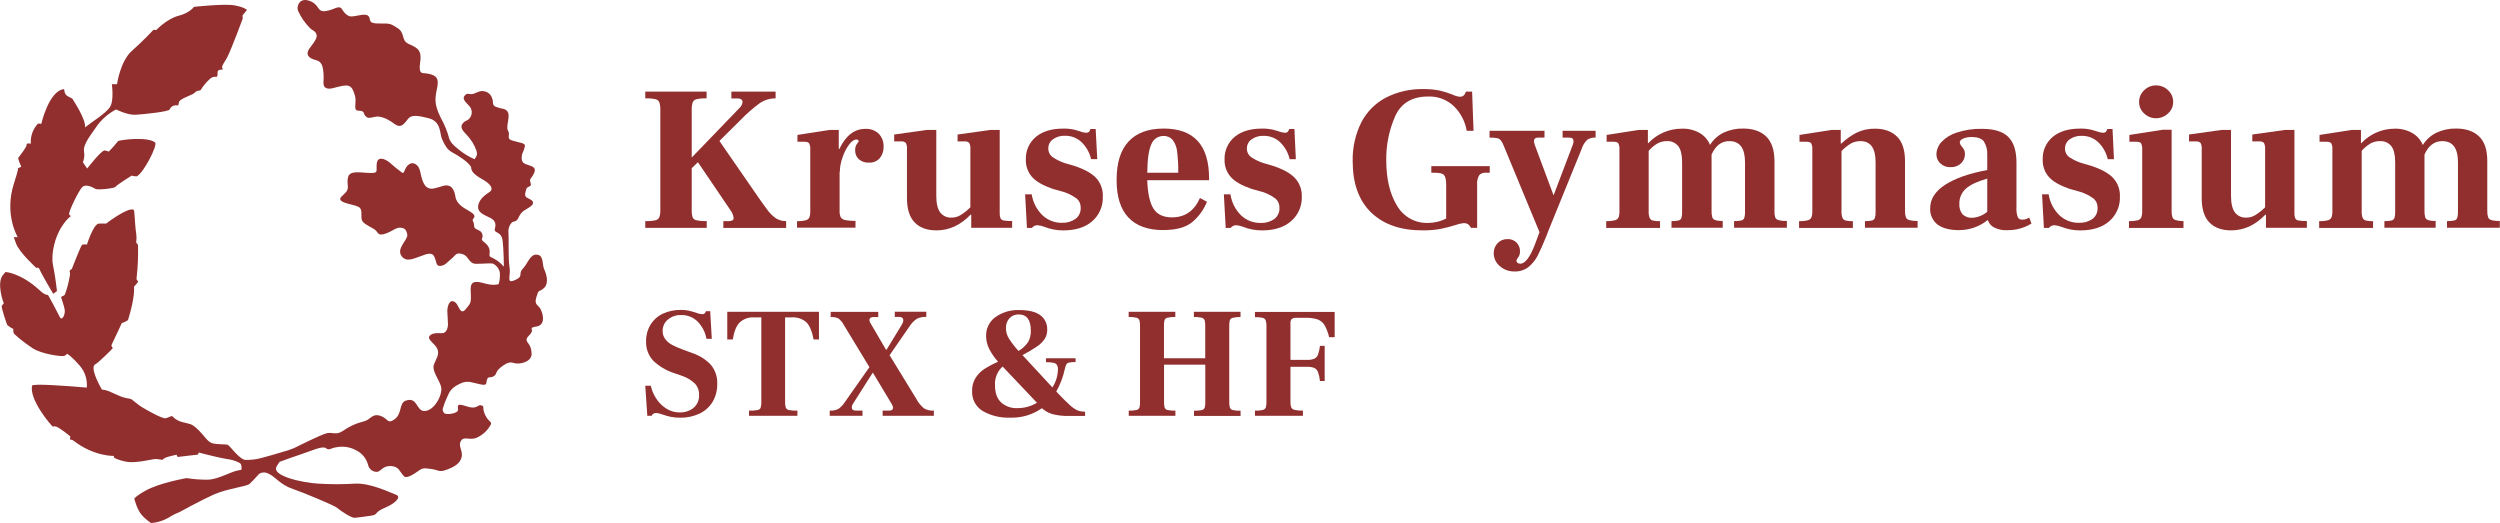 <svg width="478" height="100" viewBox="0 0 478 100" fill="none" xmlns="http://www.w3.org/2000/svg">
<g clip-path="url(#clip0_1400_4397)">
<path d="M103.99 55.092C105.047 54.141 104.429 52.28 104.059 51.519C103.689 50.758 103.932 49.088 103.002 48.766C101.416 48.238 100.973 50.351 100 51.324C99.028 52.296 100.095 52.798 98.7 53.438C97.643 53.966 97.374 53.813 97.39 53.29C97.316 52.856 97.606 52.19 97.416 51.044C97.141 49.384 97.316 45.431 97.215 44.449C97.115 43.466 97.712 42.446 98.188 42.382C99.445 42.166 98.869 41.04 100.391 40.147C101.913 39.254 101.855 39.127 101.903 38.778C101.971 38.313 101.279 38.096 100.782 37.811C100.286 37.526 100.349 37.114 100.608 36.226C100.761 35.697 100.962 35.893 101.438 35.491C101.712 35.259 101.126 34.572 101.438 34.191C101.586 34.012 101.72 33.821 101.839 33.62C102.827 32.077 101.913 31.834 100.867 31.507C99.82 31.179 99.694 30.783 99.768 29.789C99.805 29.261 100.132 29.018 100.36 27.987C100.513 27.284 99.303 27.321 97.892 26.856C96.713 26.46 97.67 25.873 97.131 24.975C96.592 24.076 97.934 21.741 96.708 21.012C96.127 20.663 96.306 20.938 94.964 20.483C93.907 20.124 94.462 19.59 94.087 18.781C93.995 18.469 93.823 18.186 93.588 17.96C93.354 17.734 93.065 17.573 92.75 17.492C91.82 17.175 91.164 17.777 90.393 17.962C89.621 18.147 89.394 17.592 88.807 18.337C88.221 19.083 89.542 19.923 89.938 20.546C90.135 20.874 90.223 21.255 90.187 21.635C90.152 22.016 89.996 22.375 89.743 22.66C89.214 23.247 88.94 22.94 88.395 23.717C87.851 24.494 88.792 25.302 89.325 25.889C90.106 26.724 90.706 27.712 91.085 28.79C91.318 29.594 91.228 29.668 90.747 30.444C89.658 29.977 88.64 29.358 87.724 28.605C86.403 27.58 86.139 27.089 85.912 26.555C85.541 25.155 84.996 23.808 84.289 22.544C82.836 19.653 83.232 18.628 83.634 16.488C83.977 14.617 83.005 14.252 81.398 14.02C80.775 13.93 79.972 14.316 80.342 11.848C80.743 9.206 79.364 9.042 78.016 8.339C76.669 7.636 77.488 6.31 76.013 5.369C74.539 4.428 74.587 4.492 72.346 4.492C70.105 4.492 71.067 3.604 70.396 3.028C69.725 2.452 68.145 3.192 67.046 3.139C67.046 3.139 66.2 3.113 65.46 1.86C64.842 0.803 64.002 1.86 62.326 2.109C60.651 2.357 61.122 1.099 59.589 0.338C57.311 -0.787 56.598 1.178 57.021 2.14C57.559 3.304 58.292 4.367 59.187 5.285C59.774 5.919 60.075 5.75 60.445 6.415C60.815 7.081 60.244 7.837 59.24 9.174C58.236 10.511 59.161 11.177 60.339 11.473C61.518 11.769 61.724 12.53 61.851 14.02C61.978 15.51 61.555 16.477 62.337 16.826C63.119 17.175 63.753 16.752 65.434 16.424C67.114 16.097 67.384 16.805 67.838 18.184C68.293 19.564 67.437 21.107 68.446 21.149C70.031 21.223 69.196 21.677 70.09 22.386C70.576 22.761 71.405 22.29 72.288 22.28C73.021 22.358 73.727 22.6 74.354 22.988C75.475 23.564 76.13 24.689 77.245 23.654C78.36 22.618 77.9 21.54 81.932 22.597C84.416 23.226 84.046 25.556 84.501 26.555C85.557 28.933 86.044 28.843 87.185 29.541C89.193 30.746 89.854 31.528 90.076 31.945C90.044 33.002 91.191 33.689 92.486 34.434C94.071 35.37 94.266 36.226 93.685 36.648C93.104 37.071 91.682 37.853 91.434 39.291C91.186 40.728 92.797 41.151 93.807 41.695C94.816 42.24 94.832 42.953 94.61 43.746C94.388 44.538 95.44 44.232 95.936 45.331C96.216 45.944 96.311 48.708 96.338 50.98C95.959 50.553 95.535 50.167 95.075 49.828C94.641 49.548 94.187 49.299 93.717 49.083C93.442 48.888 93.717 48.386 93.601 47.757C93.294 46.372 91.962 46.219 92.153 45.643C92.222 45.502 92.262 45.349 92.271 45.192C92.28 45.035 92.258 44.879 92.205 44.731C92.152 44.583 92.07 44.447 91.964 44.331C91.858 44.216 91.73 44.123 91.587 44.057C90.874 43.693 90.673 43.751 90.636 43.001C90.599 42.25 90.15 42.203 90.509 41.801C90.969 41.273 90.625 40.892 89.748 40.374C88.871 39.856 87.307 39.095 87.079 37.621C86.852 36.147 86.234 35.116 84.701 35.549C83.169 35.983 82.672 36.252 81.895 35.951C81.034 35.613 80.648 34.307 80.352 32.838C80.056 31.369 78.957 30.915 78.27 31.375C77.213 32.077 77.424 33.309 76.87 33.007C76.044 32.402 75.251 31.755 74.492 31.068C73.482 30.265 72.182 29.868 72.034 31.285C71.886 32.701 72.436 33.092 70.829 33.076C69.223 33.06 67.035 32.516 66.602 33.721C66.168 34.926 66.855 35.866 66.237 36.633C65.619 37.399 64.689 37.837 65.18 38.34C65.872 39.027 68.187 39.143 68.79 39.724C69.392 40.305 68.853 41.526 69.276 42.261C69.698 42.995 71.49 43.598 71.918 44.132C72.346 44.665 72.446 45.104 73.736 44.66C75.025 44.216 75.707 43.487 76.5 43.529C77.292 43.571 77.699 43.851 77.874 44.855C78.048 45.859 75.654 47.498 76.817 49.02C77.789 50.256 79.295 49.326 80.653 48.903C81.557 48.549 82.598 48.179 83.021 49.041C83.512 50.024 83.29 50.943 84.226 50.843C85.161 50.742 85.457 50.156 86.303 49.485C87.148 48.814 87.153 48.127 88.559 48.629C89.648 49.03 89.616 50.452 91.069 50.441C92.956 50.441 94.087 50.209 94.451 50.51C94.725 50.675 94.964 50.893 95.153 51.15C95.343 51.408 95.48 51.7 95.556 52.011C95.643 52.789 95.569 53.577 95.339 54.325C95.229 54.362 95.116 54.389 95.001 54.405C93.336 54.69 91.83 53.697 90.773 53.934C89.716 54.172 90.034 55.451 90.034 56.64C90.034 57.829 90.034 57.967 89.013 59.15C87.994 60.334 87.772 58.437 87.116 57.871C86.028 56.941 85.489 58.479 85.531 59.584C85.531 59.584 85.631 61.169 85.647 61.914C85.663 62.659 85.399 63.727 84.485 63.706C83.956 63.706 82.672 63.542 82.133 64.234C81.594 64.926 83.227 65.724 83.629 66.739C84.03 67.754 83.496 68.393 82.989 69.629C82.482 70.866 83.956 72.547 84.326 73.9C84.728 75.337 83.121 78.508 81.192 78.587C79.559 78.661 79.882 75.781 77.583 76.605C76.204 77.102 77.002 79.115 75.332 80.241C74.079 81.076 74.243 80.125 72.927 79.58C71.611 79.036 71.115 79.697 70.322 80.241C69.529 80.785 68.166 80.59 65.508 82.418C64.303 83.243 63.574 82.598 62.517 82.82C61.46 83.042 56.223 85.674 56.223 85.674L55.166 86.075L52.037 87C52.037 87 50.669 87.359 49.754 87.624C48.813 87.856 47.844 87.961 46.874 87.935C45.733 87.798 43.894 85.129 43.513 85.029C43.133 84.928 41.511 84.997 40.596 84.754C39.682 84.511 39.053 83.258 37.785 82.069C36.517 80.88 36.347 81.118 34.857 80.706C33.367 80.294 33.066 79.554 32.849 79.554C32.632 79.554 32.236 79.845 31.649 79.977C31.063 80.109 27.823 78.28 27.062 77.799C26.302 77.319 25.319 76.425 25.054 76.304C24.758 76.213 24.454 76.151 24.145 76.119C22.507 75.765 21.149 74.74 19.886 74.534L19.484 74.486C19.019 73.683 17.08 70.163 18.253 69.635C18.782 69.397 21.561 66.644 21.567 66.559C21.572 66.475 21.197 66.189 21.345 65.915C21.873 64.858 23.273 61.792 23.273 61.792C23.697 61.651 24.1 61.456 24.473 61.211C25.926 56.513 25.614 54.828 25.614 54.828C25.614 54.828 26.46 53.924 26.418 53.77C26.375 53.617 26.016 53.733 26.132 52.994C26.359 50.95 26.444 48.893 26.386 46.837C26.282 46.666 26.166 46.504 26.037 46.351C26.111 45.868 26.122 45.378 26.069 44.892C25.667 42.171 25.821 40.179 25.503 40.078C24.299 39.655 20.288 42.752 20.288 42.752C20.288 42.752 19.083 42.715 18.866 42.752C17.809 42.916 16.625 46.758 16.625 46.758C16.625 46.758 15.902 46.657 15.68 46.821C15.458 46.985 13.74 51.408 13.74 51.408C13.74 51.408 13.307 51.699 13.296 51.831C13.41 52.154 13.421 52.505 13.328 52.835C13.129 54.042 12.812 55.226 12.382 56.37C12.192 56.598 11.695 56.656 11.69 56.82C11.684 56.984 12.128 58.025 12.35 59.092C12.572 60.16 11.822 61.391 11.468 60.678C11.114 59.964 9.28 56.45 9.158 56.402C9.037 56.355 8.63 56.471 7.642 55.557C3.995 52.164 1.057 52.005 1.057 52.005L0.529 52.624C-0.671 54.109 0.624 57.908 0.719 57.908C0.814 57.908 0.629 58.072 0.338 58.49C0.18 58.722 1.29 61.946 1.395 62.157C1.745 62.449 2.128 62.697 2.537 62.897C2.531 63.157 2.552 63.418 2.6 63.674C2.658 63.875 4.429 65.397 6.21 66.564C7.99 67.732 11.7 68.171 12.155 68.076C12.288 68.052 12.415 68.001 12.529 67.926C12.642 67.852 12.74 67.755 12.815 67.642C12.815 67.642 13.286 67.711 15.22 69.883C15.724 70.458 16.105 71.129 16.341 71.856C16.578 72.583 16.663 73.35 16.594 74.111C12.519 73.751 6.231 73.308 6.136 73.736C5.533 76.447 9.877 81.488 10.11 81.573C10.342 81.657 10.11 81.367 10.76 81.573C11.41 81.779 13.444 83.428 13.444 83.428C13.405 83.617 13.388 83.81 13.391 84.004C13.391 84.125 13.682 83.967 14.036 84.241C17.989 87.317 21.762 87.169 21.762 87.169L21.794 87.486C21.794 87.486 22.407 87.951 24.198 88.289C25.99 88.628 29.182 87.761 29.7 87.761C30.217 87.761 31.121 87.978 31.137 87.882C31.237 87.412 33.779 86.947 33.779 86.947C33.779 86.947 33.911 87.396 34.012 87.37C34.271 87.306 37.822 86.931 37.822 86.931L38.017 86.53C38.017 86.53 41.627 87.481 43.371 87.766C44.202 87.856 45.01 88.097 45.754 88.48C46.282 88.696 46.198 89.563 46.156 89.822C46.013 89.854 45.823 89.891 45.564 89.933C44.095 90.186 41.754 91.661 39.751 91.714C38.386 91.73 37.023 91.629 35.676 91.413C35.676 91.413 30.519 92.306 27.86 93.796C25.932 94.853 25.683 95.344 25.683 95.344C25.683 95.344 26.212 97.654 27.321 98.705C27.796 99.202 28.328 99.64 28.907 100.011C30.095 99.914 31.247 99.553 32.278 98.954C32.892 98.55 33.547 98.215 34.234 97.955C34.234 97.955 38.625 95.55 40.903 94.541C43.545 93.389 47.08 93.04 47.694 92.538C48.042 92.242 48.846 91.376 49.459 90.699H49.485V90.641L49.522 90.604C49.78 90.444 50.075 90.352 50.378 90.338C50.682 90.324 50.984 90.389 51.255 90.525C52.745 91.175 53.507 92.665 56.069 93.516C57.803 94.102 63.938 96.628 64.451 97.099C64.963 97.569 67.194 99.07 67.828 99.007C68.462 98.943 69.371 98.837 70.914 98.605C72.457 98.372 71.368 98.024 73.598 97.083C75.829 96.142 76.685 94.969 75.77 94.615C74.27 94.039 70.819 92.353 67.96 92.469C65.581 92.617 63.194 92.617 60.815 92.469C57.84 92.295 51.831 91.006 52.888 89.183C53.064 88.877 53.258 88.582 53.469 88.3C54.711 87.846 56.524 87.19 57.65 86.826C59.499 86.228 61.661 85.177 62.316 85.689C62.971 86.202 63.119 85.689 64.372 85.504C65.673 85.26 67.019 85.485 68.171 86.139C68.716 86.418 69.195 86.811 69.577 87.29C69.959 87.77 70.234 88.325 70.385 88.918C70.477 89.305 70.702 89.648 71.021 89.886C71.34 90.124 71.732 90.241 72.129 90.218C72.869 90.107 73.186 89.019 74.772 89.109C76.357 89.198 76.404 90.245 77.25 91.058C77.726 91.587 79.142 90.657 80.051 90.002C80.96 89.346 81.34 89.542 82.455 89.674C84.147 89.87 83.814 90.572 86.324 89.426C87.772 88.765 88.411 87.777 88.305 86.699C88.221 85.822 87.592 85.018 88.2 84.194C88.807 83.369 89.933 84.321 91.312 83.612C92.292 83.141 93.113 82.393 93.674 81.462C94.309 80.595 93.484 80.817 92.797 79.406C92.11 77.995 92.697 77.752 92.147 77.535C91.27 77.192 91.371 78.407 89.236 77.699C87.233 77.028 87.56 77.504 87.566 78.407C87.566 79.041 85.409 79.374 84.966 79.015C84.806 78.878 84.697 78.692 84.656 78.486C84.615 78.28 84.644 78.066 84.738 77.879C84.923 77.261 85.155 76.659 85.431 76.077C85.896 75.02 86.128 74.269 87.745 73.461C89.362 72.652 89.822 73.059 91.725 73.461C93.225 73.788 92.882 73.371 93.109 72.605C93.336 71.838 93.759 72.372 94.457 71.897C95.154 71.421 94.504 71.04 96.259 69.852C98.013 68.662 97.955 69.82 99.731 69.429C100.936 69.165 101.844 68.499 101.612 67.283C101.586 66.671 101.364 66.084 100.978 65.608C100.111 64.551 101.379 64.282 101.686 63.389C101.871 62.86 101.099 62.675 102.537 62.437C103.974 62.199 104.09 60.852 103.483 59.367C102.991 58.141 102.051 58.453 102.558 56.793C103.065 55.134 102.923 56.017 103.99 55.092Z" fill="#912F2F"/>
<path d="M2.643 45.336C2.643 45.336 2.754 45.717 3.081 46.594C3.715 48.296 6.944 51.229 6.944 51.229C6.944 51.229 7.341 50.949 7.615 51.604C7.959 52.46 10.178 56.18 10.178 56.18L10.892 55.652C10.892 55.652 10.612 53.01 10.136 50.684C9.703 48.602 10.495 45.194 11.922 43.164C12.363 42.446 12.924 41.81 13.582 41.283C13.582 41.283 13.212 41.22 13.212 40.876C13.212 40.242 15.109 36.353 15.727 35.766C16.345 35.179 17.439 35.718 17.439 35.718C17.721 35.823 17.99 35.958 18.243 36.12C18.618 36.363 21.942 36.025 22.084 35.718C22.227 35.412 25.165 33.578 25.165 33.578C25.488 33.673 25.823 33.721 26.159 33.721C27.575 32.918 30.17 27.707 29.668 27.258C28.278 26.032 22.655 26.761 22.555 27.004C22.006 27.694 21.422 28.355 20.806 28.986C20.541 28.873 20.261 28.797 19.976 28.759C19.273 28.849 16.673 32.215 16.673 32.215C16.376 31.83 16.103 31.427 15.854 31.01C16.112 30.376 16.187 29.682 16.071 29.007C15.785 27.591 17.535 25.599 18.713 23.839C19.65 22.627 20.838 21.632 22.195 20.922C22.195 20.922 24.373 22.042 25.942 21.942C27.512 21.841 32.284 21.36 32.442 20.922C32.552 20.657 32.748 20.436 32.998 20.295C33.248 20.155 33.538 20.102 33.822 20.145C34.35 20.277 33.938 19.616 34.487 19.167C35.217 18.586 36.871 18.11 37.193 17.756C37.758 17.122 38.25 17.465 38.393 17.17C38.89 16.374 39.499 15.653 40.2 15.029C40.355 14.895 40.536 14.796 40.732 14.738C40.928 14.679 41.134 14.664 41.336 14.691C41.764 14.691 41.479 13.861 41.669 13.566C41.859 13.27 42.615 13.275 42.615 13.275L42.478 12.931C42.33 12.593 43.006 11.806 43.429 10.987C44.227 9.475 46.415 3.541 46.415 3.541L46.367 2.954L47.218 1.897C47.218 1.897 46.748 1.369 44.813 1.02C42.879 0.671 37.077 1.311 37.077 1.311C37.077 1.311 36.363 2.436 34.133 3.018C31.903 3.599 29.874 5.739 29.874 5.739L29.346 5.691C29.346 5.691 27.48 7.721 25.224 9.718C22.967 11.716 22.38 16.097 22.38 16.097H21.382C21.382 16.097 21.852 19.268 21.001 20.509C20.15 21.751 17.392 23.427 16.446 24.209C16.383 24.261 16.318 24.311 16.25 24.357C16.509 22.903 13.951 19.072 13.951 19.072C13.951 19.072 14.121 18.935 13.122 18.491C12.123 18.047 12.366 17.027 12.218 17.043C9.333 17.365 7.895 23.68 7.895 23.68C7.687 23.638 7.474 23.622 7.261 23.633C6.781 24.146 6.412 24.752 6.177 25.414C5.941 26.076 5.845 26.779 5.893 27.48C5.893 27.48 5.01 27.268 5.095 27.66C5.179 28.05 3.668 29.948 3.509 30.143C3.351 30.339 4.075 31.892 4.075 31.892L3.462 32.141C3.462 32.141 3.594 32.215 2.658 35.105C0.756 41.019 3.388 45.336 3.388 45.336H2.643Z" fill="#912F2F"/>
<path d="M262.168 40.633C259.811 38.354 258.633 35.095 258.633 30.857C258.569 28.296 259.124 25.759 260.25 23.458C261.28 21.433 262.907 19.773 264.911 18.702C267.149 17.55 269.639 16.976 272.156 17.032C273.22 17.012 274.284 17.111 275.326 17.328C276.153 17.524 276.964 17.782 277.752 18.1C278.185 18.317 278.654 18.452 279.137 18.496C279.343 18.511 279.549 18.462 279.726 18.355C279.903 18.248 280.042 18.088 280.125 17.899L280.283 17.508H281.467L281.742 25.012H280.442C280.135 23.218 279.269 21.566 277.969 20.293C277.316 19.675 276.546 19.194 275.705 18.878C274.864 18.562 273.968 18.418 273.07 18.454C269.987 18.454 267.882 19.712 266.755 22.227C265.593 24.87 265.013 27.732 265.053 30.619C265.053 34.174 265.731 37.062 267.088 39.285C267.682 40.338 268.554 41.207 269.609 41.796C270.665 42.386 271.862 42.672 273.07 42.625C274.265 42.612 275.441 42.328 276.51 41.796V35.317C276.51 34.344 276.362 33.731 276.072 33.441C275.781 33.15 275.189 33.029 274.296 33.029H273.667V31.766H284.839V33.029H284.088C283.851 33.003 283.61 33.034 283.387 33.12C283.164 33.205 282.964 33.342 282.804 33.52C282.503 34.068 282.372 34.694 282.429 35.317V43.571H281.245C281.128 43.302 280.947 43.066 280.717 42.884C280.443 42.721 280.126 42.643 279.808 42.662C279.296 42.725 278.792 42.846 278.307 43.022C277.355 43.326 276.386 43.576 275.406 43.772C274.265 43.973 273.108 44.065 271.95 44.047C267.785 44.047 264.525 42.909 262.168 40.633Z" fill="#912F2F"/>
<path d="M305.079 25.012V26.312C304.521 26.271 303.966 26.41 303.493 26.708C302.99 27.201 302.618 27.811 302.41 28.484L296.465 43.101C296.095 43.994 295.836 44.686 295.677 45.114C295.019 46.746 294.458 48.003 293.997 48.888C293.567 49.726 292.968 50.465 292.237 51.06C291.465 51.644 290.515 51.943 289.547 51.905C288.523 51.925 287.529 51.559 286.762 50.88C286.396 50.577 286.102 50.197 285.901 49.766C285.699 49.336 285.597 48.866 285.6 48.391C285.591 47.691 285.855 47.014 286.334 46.504C286.572 46.246 286.863 46.043 287.187 45.907C287.51 45.771 287.859 45.706 288.21 45.717C288.529 45.696 288.848 45.743 289.147 45.855C289.447 45.966 289.719 46.14 289.946 46.364C290.174 46.588 290.351 46.857 290.468 47.155C290.584 47.452 290.636 47.771 290.62 48.09C290.636 48.486 290.519 48.877 290.287 49.199C290.117 49.373 289.999 49.591 289.949 49.828C289.945 49.911 289.961 49.993 289.995 50.068C290.029 50.143 290.08 50.21 290.144 50.262C290.297 50.375 290.484 50.431 290.673 50.42C291.617 50.42 292.565 49.157 293.516 46.631L294.351 44.39L287.539 27.934C287.396 27.541 287.198 27.169 286.953 26.83C286.771 26.611 286.519 26.463 286.239 26.412C285.764 26.334 285.283 26.3 284.802 26.312V25.012H295.307V26.312H294.081C293.553 26.312 293.289 26.55 293.289 27.025C293.322 27.253 293.375 27.478 293.447 27.697L297.004 37.256H297.083L300.782 27.501C300.826 27.346 300.853 27.186 300.862 27.025C300.862 26.55 300.597 26.312 300.074 26.312H298.769V25.012H305.079Z" fill="#912F2F"/>
<path d="M339.413 41.558C339.475 41.69 339.566 41.806 339.68 41.897C339.793 41.989 339.926 42.053 340.068 42.086C340.586 42.216 341.12 42.269 341.653 42.245V43.545H331.554V42.277C332.019 42.292 332.484 42.252 332.939 42.155C333.068 42.128 333.188 42.069 333.288 41.983C333.388 41.897 333.464 41.787 333.51 41.664C333.62 41.285 333.667 40.89 333.647 40.496V31.015C333.647 28.327 332.646 26.983 330.645 26.983C329.145 26.983 328.014 27.839 327.253 29.551V40.295C327.232 40.721 327.278 41.147 327.39 41.558C327.438 41.684 327.515 41.797 327.614 41.889C327.713 41.98 327.831 42.048 327.961 42.086C328.423 42.214 328.903 42.267 329.382 42.245V43.545H319.59V42.277C320.048 42.293 320.506 42.252 320.954 42.155C321.072 42.124 321.182 42.065 321.274 41.983C321.366 41.901 321.437 41.799 321.482 41.685C321.595 41.299 321.641 40.897 321.619 40.496V31.015C321.619 29.606 321.376 28.584 320.89 27.95C320.63 27.624 320.294 27.365 319.912 27.197C319.53 27.029 319.113 26.955 318.697 26.983C318.077 26.975 317.466 27.126 316.921 27.422C316.282 27.799 315.709 28.28 315.225 28.843V40.374C315.202 40.802 315.261 41.231 315.399 41.637C315.453 41.767 315.537 41.883 315.643 41.974C315.749 42.066 315.876 42.132 316.012 42.166C316.467 42.262 316.932 42.303 317.397 42.287V43.587H307.108V42.277C307.666 42.299 308.224 42.245 308.767 42.118C308.914 42.084 309.051 42.02 309.17 41.928C309.29 41.837 309.388 41.722 309.46 41.59C309.598 41.184 309.657 40.755 309.634 40.327V28.605C309.677 28.191 309.602 27.774 309.417 27.401C309.275 27.2 308.963 27.105 308.492 27.105H307.187V25.799L313.375 24.837H315.077V27.369H315.156C315.969 26.5 316.951 25.807 318.042 25.332C319.132 24.857 320.308 24.609 321.498 24.605C322.722 24.545 323.938 24.837 325.001 25.445C325.881 25.963 326.567 26.753 326.957 27.697C327.585 26.695 328.48 25.888 329.541 25.366C330.715 24.82 331.998 24.55 333.293 24.579C335.188 24.579 336.656 25.084 337.695 26.095C338.734 27.106 339.263 28.667 339.28 30.777V40.29C339.253 40.717 339.298 41.145 339.413 41.558Z" fill="#912F2F"/>
<path d="M364.403 41.558C364.465 41.69 364.557 41.806 364.67 41.897C364.784 41.989 364.916 42.053 365.058 42.086C365.577 42.213 366.111 42.266 366.644 42.245V43.545H356.582V42.277C357.04 42.294 357.498 42.253 357.945 42.155C358.064 42.123 358.174 42.064 358.265 41.983C358.357 41.901 358.429 41.799 358.474 41.685C358.584 41.298 358.63 40.897 358.611 40.496V31.015C358.611 28.327 357.649 26.983 355.726 26.983C355.086 26.973 354.454 27.13 353.892 27.438C353.233 27.838 352.629 28.323 352.095 28.88V40.374C352.07 40.803 352.131 41.232 352.275 41.637C352.327 41.767 352.41 41.882 352.516 41.974C352.621 42.066 352.747 42.132 352.883 42.166C353.338 42.262 353.803 42.303 354.267 42.287V43.587H343.984V42.277C344.541 42.299 345.099 42.246 345.643 42.118C345.789 42.084 345.927 42.02 346.046 41.928C346.165 41.837 346.264 41.722 346.335 41.59C346.476 41.184 346.537 40.755 346.515 40.327V28.605C346.555 28.192 346.48 27.774 346.298 27.401C346.15 27.2 345.844 27.105 345.368 27.105H344.063V25.799L350.267 24.837H351.953V27.448H352.069C352.932 26.619 353.911 25.92 354.975 25.371C356.077 24.84 357.288 24.577 358.511 24.605C360.323 24.605 361.734 25.133 362.738 26.143C363.743 27.152 364.239 28.722 364.239 30.804V40.316C364.222 40.736 364.277 41.157 364.403 41.558Z" fill="#912F2F"/>
<path d="M388.416 42.742C386.989 43.62 385.336 44.061 383.66 44.01C382.827 44.044 381.998 43.862 381.256 43.481C380.973 43.335 380.722 43.135 380.518 42.89C380.314 42.646 380.161 42.364 380.067 42.06C378.493 43.333 376.526 44.019 374.502 43.999C372.764 43.999 371.421 43.64 370.47 42.943C369.998 42.575 369.623 42.1 369.375 41.556C369.128 41.012 369.016 40.416 369.048 39.819C369.048 38.058 370.01 36.557 371.934 35.317C373.857 34.077 376.533 33.143 379.961 32.516V29.551C380.01 28.653 379.775 27.762 379.29 27.004C378.867 26.476 378.106 26.196 376.996 26.196C376.443 26.182 375.892 26.283 375.379 26.492C374.93 26.687 374.708 26.936 374.708 27.221C374.75 27.521 374.889 27.8 375.105 28.014C375.276 28.223 375.428 28.448 375.559 28.685C375.662 28.934 375.709 29.203 375.696 29.472C375.7 29.801 375.635 30.128 375.506 30.431C375.377 30.734 375.186 31.006 374.946 31.232C374.682 31.479 374.371 31.67 374.031 31.796C373.692 31.921 373.331 31.977 372.97 31.961C372.606 31.981 372.241 31.926 371.899 31.801C371.556 31.675 371.243 31.482 370.977 31.232C370.744 31.011 370.558 30.745 370.431 30.45C370.305 30.154 370.241 29.836 370.243 29.514C370.261 28.651 370.591 27.823 371.173 27.184C371.967 26.341 372.964 25.715 374.069 25.366C375.659 24.837 377.329 24.59 379.005 24.637C381.27 24.637 382.922 25.144 383.962 26.159C385.001 27.173 385.529 28.773 385.547 30.957V39.634C385.499 40.277 385.585 40.923 385.801 41.532C385.881 41.684 386.005 41.81 386.156 41.893C386.307 41.977 386.479 42.015 386.651 42.002C386.957 42.01 387.26 41.95 387.539 41.827L387.994 41.611L388.416 42.742ZM375.247 40.987C375.504 41.222 375.806 41.401 376.136 41.513C376.465 41.624 376.814 41.667 377.16 41.637C378.192 41.564 379.174 41.162 379.961 40.49V34.149C378.117 34.677 376.79 35.28 375.913 36.046C375.5 36.402 375.171 36.844 374.949 37.342C374.727 37.84 374.618 38.381 374.629 38.926C374.564 39.665 374.781 40.401 375.237 40.987H375.247Z" fill="#912F2F"/>
<path d="M394.15 43.376C393.719 43.208 393.268 43.102 392.808 43.059C392.602 43.058 392.4 43.105 392.216 43.197C392.033 43.289 391.873 43.422 391.751 43.587H390.794L390.44 37.151H391.703C391.931 38.664 392.645 40.063 393.738 41.135C394.75 42.103 396.105 42.63 397.506 42.599C398.404 42.641 399.293 42.394 400.042 41.896C400.378 41.65 400.646 41.324 400.822 40.947C400.998 40.57 401.077 40.155 401.052 39.74C401.068 39.417 401.013 39.094 400.891 38.794C400.768 38.495 400.582 38.226 400.343 38.007C399.58 37.432 398.724 36.99 397.812 36.701L395.698 36.109C393.852 35.475 392.536 34.718 391.751 33.837C390.951 32.929 390.528 31.749 390.567 30.54C390.529 29.714 390.682 28.891 391.014 28.134C391.346 27.377 391.847 26.706 392.48 26.174C393.759 25.118 395.49 24.589 397.675 24.589C398.432 24.566 399.189 24.645 399.926 24.822L400.872 25.102C401.248 25.259 401.648 25.352 402.056 25.377C402.161 25.39 402.269 25.381 402.371 25.35C402.473 25.319 402.567 25.267 402.648 25.197C402.775 25.041 402.87 24.861 402.928 24.668H403.916L404.191 30.439H403.007C402.72 29.187 402.074 28.047 401.147 27.157C400.298 26.376 399.182 25.952 398.029 25.974C397.206 25.934 396.393 26.17 395.719 26.645C395.441 26.84 395.214 27.101 395.059 27.404C394.904 27.707 394.826 28.043 394.832 28.383C394.821 28.712 394.893 29.038 395.04 29.331C395.188 29.625 395.407 29.877 395.677 30.064C396.403 30.544 397.193 30.919 398.024 31.179L399.836 31.707C401.76 32.342 403.157 33.111 404.027 34.017C404.47 34.501 404.813 35.067 405.036 35.684C405.259 36.3 405.358 36.955 405.327 37.61C405.359 38.489 405.195 39.364 404.847 40.171C404.499 40.978 403.975 41.697 403.313 42.277C401.971 43.46 400.114 44.052 397.743 44.052C396.513 44.058 395.294 43.828 394.15 43.376Z" fill="#912F2F"/>
<path d="M407.061 42.277C407.618 42.299 408.176 42.245 408.72 42.118C408.865 42.084 409.002 42.019 409.12 41.928C409.238 41.836 409.336 41.721 409.407 41.59C409.55 41.185 409.612 40.755 409.587 40.327V28.605C409.627 28.192 409.552 27.774 409.37 27.401C409.227 27.2 408.915 27.105 408.44 27.105H407.14V25.799L413.481 24.811H415.215V40.295C415.193 40.722 415.247 41.149 415.373 41.558C415.433 41.688 415.521 41.802 415.631 41.894C415.74 41.985 415.869 42.051 416.007 42.086C416.487 42.221 416.984 42.285 417.482 42.277V43.577H407.061V42.277ZM409.962 21.698C409.652 21.42 409.405 21.078 409.239 20.696C409.072 20.314 408.989 19.901 408.995 19.484C408.99 19.065 409.074 18.65 409.241 18.266C409.407 17.882 409.653 17.537 409.962 17.254C410.26 16.957 410.615 16.722 411.005 16.563C411.395 16.404 411.813 16.325 412.234 16.329C412.661 16.323 413.085 16.401 413.482 16.56C413.878 16.718 414.239 16.954 414.543 17.254C414.852 17.537 415.098 17.882 415.265 18.266C415.431 18.65 415.515 19.065 415.511 19.484C415.516 19.903 415.43 20.318 415.26 20.7C415.089 21.082 414.838 21.423 414.522 21.698C413.907 22.288 413.086 22.614 412.234 22.607C411.386 22.615 410.568 22.287 409.962 21.693V21.698Z" fill="#912F2F"/>
<path d="M438.852 41.748C438.918 41.862 439.01 41.959 439.12 42.03C439.23 42.102 439.356 42.146 439.486 42.16C440.011 42.243 440.541 42.277 441.072 42.261V43.561H433.251V41.045H433.134C431.211 43.046 429.037 44.047 426.613 44.047C424.802 44.047 423.407 43.54 422.428 42.525C421.455 41.516 420.969 39.978 420.969 37.927V28.537C421.009 28.123 420.934 27.706 420.753 27.332C420.63 27.216 420.482 27.129 420.321 27.078C420.16 27.027 419.99 27.012 419.822 27.036H418.538V25.72L424.795 24.837H426.571V37.452C426.571 38.9 426.821 39.957 427.321 40.623C427.577 40.95 427.908 41.212 428.286 41.384C428.664 41.556 429.078 41.634 429.493 41.611C430.108 41.609 430.709 41.437 431.232 41.114C431.904 40.693 432.526 40.196 433.087 39.634V28.537C433.127 28.123 433.052 27.706 432.87 27.332C432.747 27.215 432.6 27.128 432.439 27.077C432.278 27.026 432.107 27.012 431.94 27.036H430.64V25.72L436.918 24.837H438.694V40.728C438.674 41.076 438.728 41.423 438.852 41.748Z" fill="#912F2F"/>
<path d="M475.728 41.558C475.79 41.689 475.88 41.805 475.993 41.896C476.105 41.988 476.237 42.053 476.378 42.086C476.896 42.215 477.43 42.268 477.963 42.245V43.545H467.87V42.277C468.333 42.292 468.796 42.251 469.249 42.155C469.379 42.128 469.499 42.068 469.6 41.983C469.7 41.897 469.778 41.787 469.825 41.664C469.933 41.284 469.979 40.89 469.963 40.496V31.015C469.963 28.327 468.962 26.983 466.961 26.983C465.46 26.983 464.327 27.839 463.563 29.551V40.295C463.545 40.72 463.591 41.146 463.7 41.558C463.75 41.684 463.828 41.797 463.928 41.888C464.028 41.98 464.147 42.047 464.276 42.086C464.739 42.214 465.219 42.268 465.698 42.245V43.545H455.9V42.277C456.358 42.294 456.816 42.253 457.264 42.155C457.387 42.126 457.501 42.069 457.598 41.987C457.694 41.905 457.77 41.801 457.819 41.685C457.929 41.298 457.975 40.897 457.956 40.496V31.015C457.956 29.606 457.713 28.584 457.227 27.95C456.966 27.625 456.63 27.366 456.249 27.198C455.867 27.03 455.45 26.956 455.034 26.983C454.412 26.974 453.799 27.125 453.253 27.422C452.615 27.802 452.043 28.282 451.556 28.843V40.374C451.531 40.803 451.593 41.232 451.736 41.637C451.789 41.767 451.872 41.883 451.979 41.975C452.085 42.067 452.212 42.132 452.349 42.166C452.802 42.262 453.265 42.303 453.728 42.287V43.587H443.423V42.277C443.979 42.299 444.536 42.246 445.078 42.118C445.224 42.084 445.361 42.02 445.481 41.928C445.6 41.837 445.699 41.722 445.77 41.59C445.913 41.185 445.974 40.755 445.949 40.327V28.605C445.99 28.192 445.915 27.774 445.733 27.401C445.585 27.2 445.278 27.105 444.803 27.105H443.497V25.799L449.717 24.837H451.414V27.369H451.493C452.306 26.501 453.288 25.808 454.378 25.332C455.469 24.857 456.645 24.61 457.834 24.605C459.045 24.562 460.243 24.862 461.291 25.472C462.17 25.989 462.856 26.78 463.246 27.723C463.878 26.708 464.783 25.892 465.856 25.366C467.03 24.82 468.314 24.55 469.608 24.579C471.5 24.579 472.968 25.084 474.011 26.095C475.053 27.106 475.573 28.667 475.569 30.777V40.29C475.547 40.718 475.601 41.148 475.728 41.558Z" fill="#912F2F"/>
<path d="M123.374 73.757H124.431C124.614 74.588 124.943 75.381 125.403 76.098C125.889 76.887 126.542 77.56 127.316 78.069C128.097 78.591 129.018 78.866 129.958 78.856C130.912 78.886 131.847 78.581 132.601 77.995C132.961 77.687 133.244 77.3 133.428 76.863C133.611 76.426 133.69 75.952 133.657 75.48C133.672 75.082 133.608 74.686 133.468 74.315C133.328 73.943 133.116 73.602 132.844 73.313C132.127 72.646 131.274 72.143 130.344 71.838L128.806 71.31C127.335 70.824 125.992 70.015 124.875 68.942C123.955 67.936 123.472 66.606 123.532 65.243C123.511 64.142 123.798 63.056 124.362 62.11C124.919 61.193 125.73 60.458 126.698 59.996C127.79 59.484 128.985 59.231 130.191 59.256C130.661 59.248 131.13 59.289 131.591 59.377C131.966 59.457 132.442 59.589 133.023 59.769C133.404 59.941 133.812 60.043 134.228 60.07C134.405 60.082 134.58 60.034 134.725 59.932C134.849 59.819 134.929 59.665 134.952 59.499H135.792L136.094 64.784H135.074C134.855 63.516 134.25 62.348 133.34 61.438C132.511 60.645 131.402 60.212 130.254 60.234C129.329 60.201 128.423 60.507 127.707 61.095C127.384 61.358 127.125 61.691 126.95 62.07C126.776 62.448 126.689 62.861 126.698 63.278C126.679 63.888 126.888 64.483 127.284 64.947C127.637 65.372 128.072 65.72 128.563 65.973C129.028 66.205 129.657 66.501 130.46 66.802L132.421 67.526C133.754 67.968 134.956 68.734 135.919 69.756C136.758 70.775 137.191 72.068 137.135 73.387C137.165 74.597 136.858 75.792 136.247 76.838C135.651 77.814 134.782 78.595 133.747 79.084C132.59 79.622 131.325 79.89 130.048 79.866C129.441 79.872 128.836 79.815 128.241 79.697C127.689 79.578 127.145 79.422 126.613 79.232C126.247 79.09 125.863 79 125.472 78.962C125.274 78.955 125.079 79.006 124.912 79.11C124.769 79.205 124.658 79.342 124.594 79.501H123.765L123.374 73.757Z" fill="#912F2F"/>
<path d="M143.212 78.513C143.751 78.532 144.291 78.496 144.824 78.407C144.951 78.392 145.073 78.346 145.178 78.272C145.283 78.198 145.369 78.099 145.426 77.984C145.539 77.621 145.586 77.239 145.564 76.859V60.683H144.147C143.646 60.651 143.145 60.723 142.673 60.894C142.201 61.065 141.769 61.331 141.405 61.676C140.765 62.337 140.348 63.415 140.11 64.9H139.053V59.615H156.587V64.9H155.562C155.259 63.315 154.792 62.215 154.162 61.602C153.391 60.941 152.39 60.611 151.377 60.683H150.108V76.859C150.087 77.237 150.139 77.616 150.262 77.974C150.322 78.091 150.41 78.191 150.517 78.267C150.625 78.342 150.75 78.39 150.88 78.407C151.403 78.496 151.935 78.532 152.465 78.513V79.506H143.212V78.513Z" fill="#912F2F"/>
<path d="M176.669 78.08C177.242 78.404 177.898 78.555 178.556 78.513V79.506H168.763V78.513H169.968C170.497 78.513 170.75 78.323 170.75 77.942C170.714 77.647 170.601 77.367 170.423 77.128L166.898 71.257H166.866L163.04 77.282C162.925 77.462 162.863 77.671 162.86 77.884C162.86 78.302 163.119 78.513 163.643 78.513H164.911V79.506H158.643V78.513C159.226 78.552 159.808 78.433 160.329 78.169C160.804 77.817 161.212 77.382 161.534 76.885L166.232 70.2L161.354 62.157C161.095 61.662 160.735 61.226 160.297 60.878C159.835 60.671 159.328 60.582 158.823 60.619V59.626H167.923V60.619H167.019C166.811 60.605 166.603 60.659 166.427 60.773C166.366 60.818 166.317 60.877 166.283 60.945C166.249 61.013 166.231 61.088 166.232 61.164C166.242 61.391 166.315 61.61 166.443 61.798L169.397 66.855H169.519L172.41 62.099C172.58 61.849 172.684 61.56 172.711 61.259C172.711 60.815 172.441 60.593 171.897 60.593H171.083V59.599H177.108V60.593C176.491 60.558 175.875 60.678 175.316 60.942C174.757 61.319 174.281 61.807 173.916 62.374L170.09 67.917L175.179 76.23C175.55 76.938 176.056 77.566 176.669 78.08Z" fill="#912F2F"/>
<path d="M204.513 77.414C204.955 77.844 205.464 78.201 206.019 78.471C206.483 78.639 206.974 78.72 207.467 78.709V79.522H204.423C203.323 79.564 202.222 79.442 201.157 79.163C200.435 78.939 199.771 78.558 199.213 78.048C197.437 79.299 195.301 79.934 193.13 79.855C191.304 79.931 189.494 79.493 187.904 78.592C187.246 78.195 186.709 77.626 186.35 76.946C185.992 76.266 185.826 75.502 185.869 74.734C185.843 73.866 186.069 73.009 186.519 72.267C186.947 71.586 187.516 71.005 188.189 70.565C189.03 70.027 189.914 69.559 190.831 69.165C190.159 68.424 189.587 67.597 189.13 66.707C188.746 65.945 188.545 65.103 188.543 64.25C188.521 63.545 188.673 62.845 188.985 62.213C189.297 61.581 189.761 61.035 190.335 60.625C191.657 59.691 193.251 59.219 194.869 59.282C196.676 59.282 198.02 59.608 198.901 60.26C199.338 60.583 199.688 61.009 199.919 61.501C200.151 61.993 200.257 62.534 200.227 63.077C200.24 63.677 200.079 64.268 199.762 64.778C199.373 65.35 198.878 65.841 198.304 66.226C197.403 66.839 196.466 67.397 195.498 67.896L201.221 74.074C201.876 73.066 202.241 71.898 202.278 70.697C202.301 70.375 202.234 70.052 202.082 69.767C202.004 69.659 201.904 69.567 201.79 69.497C201.676 69.427 201.549 69.381 201.416 69.36C200.946 69.275 200.467 69.239 199.989 69.254V68.499H205.649V69.228C205.237 69.212 204.824 69.242 204.418 69.318C204.311 69.334 204.208 69.374 204.117 69.433C204.026 69.492 203.948 69.57 203.889 69.661C203.749 69.953 203.648 70.262 203.588 70.581C203.266 72.082 202.717 73.525 201.961 74.861C203.065 76.034 203.916 76.885 204.513 77.414ZM191.397 76.933C191.827 77.316 192.329 77.609 192.873 77.798C193.417 77.987 193.993 78.066 194.567 78.032C195.871 78.037 197.152 77.683 198.267 77.007L191.698 70.079C191.202 70.529 190.814 71.086 190.562 71.707C190.311 72.328 190.202 72.998 190.245 73.667C190.245 75.111 190.63 76.2 191.402 76.933H191.397ZM192.982 60.862C192.531 61.401 192.3 62.09 192.337 62.791C192.344 63.478 192.542 64.15 192.908 64.731C193.449 65.573 194.065 66.366 194.747 67.098C195.496 66.663 196.134 66.061 196.613 65.338C196.954 64.688 197.12 63.959 197.094 63.225C197.094 61.16 196.32 60.126 194.774 60.123C194.442 60.11 194.111 60.169 193.804 60.297C193.498 60.425 193.222 60.618 192.998 60.862H192.982Z" fill="#912F2F"/>
<path d="M215.817 78.513C216.328 78.535 216.84 78.491 217.339 78.381C217.457 78.352 217.566 78.296 217.657 78.217C217.749 78.138 217.821 78.038 217.867 77.926C217.953 77.567 217.989 77.197 217.973 76.827V62.358C217.991 61.972 217.95 61.585 217.852 61.211C217.802 61.095 217.725 60.992 217.628 60.911C217.53 60.83 217.415 60.774 217.291 60.746C216.803 60.635 216.302 60.588 215.801 60.609V59.615H224.722V60.609C224.214 60.589 223.706 60.635 223.21 60.746C223.086 60.771 222.97 60.826 222.873 60.907C222.776 60.989 222.701 61.093 222.655 61.211C222.569 61.587 222.534 61.973 222.55 62.358V68.504H230.439V62.358C230.459 61.972 230.419 61.586 230.323 61.211C230.273 61.095 230.196 60.993 230.098 60.912C230.001 60.831 229.886 60.775 229.763 60.746C229.275 60.635 228.773 60.588 228.273 60.609V59.615H237.188V60.609C236.684 60.599 236.182 60.654 235.692 60.773C235.568 60.797 235.452 60.852 235.355 60.934C235.258 61.015 235.183 61.12 235.137 61.238C235.049 61.613 235.013 61.999 235.032 62.384V76.843C235.01 77.22 235.056 77.598 235.169 77.958C235.221 78.073 235.3 78.174 235.4 78.252C235.499 78.331 235.616 78.384 235.74 78.407C236.219 78.508 236.709 78.549 237.198 78.529V79.522H228.294V78.529C228.805 78.551 229.316 78.507 229.816 78.397C229.934 78.369 230.044 78.314 230.136 78.234C230.228 78.155 230.3 78.055 230.344 77.942C230.433 77.583 230.469 77.213 230.45 76.843V69.719H222.565V76.827C222.548 77.203 222.589 77.579 222.687 77.942C222.734 78.058 222.81 78.16 222.907 78.238C223.004 78.317 223.119 78.369 223.242 78.391C223.733 78.493 224.236 78.534 224.737 78.513V79.506H215.817V78.513Z" fill="#912F2F"/>
<path d="M239.946 78.513C240.441 78.532 240.936 78.491 241.421 78.391C241.548 78.369 241.668 78.316 241.771 78.238C241.874 78.16 241.957 78.059 242.012 77.942C242.12 77.581 242.165 77.204 242.145 76.827V62.358C242.166 61.977 242.116 61.595 241.997 61.232C241.941 61.113 241.859 61.009 241.756 60.927C241.653 60.846 241.533 60.789 241.405 60.762C240.925 60.664 240.435 60.623 239.946 60.641V59.647H255.187V64.472H254.13C253.949 63.659 253.65 62.878 253.242 62.152C252.935 61.651 252.468 61.27 251.916 61.069C251.17 60.84 250.391 60.739 249.612 60.767H247.847C247.538 60.735 247.228 60.816 246.975 60.995C246.883 61.105 246.815 61.232 246.774 61.369C246.733 61.506 246.72 61.65 246.737 61.792V68.81H249.908C250.385 68.837 250.863 68.76 251.308 68.583C251.627 68.424 251.874 68.15 252 67.817C252.191 67.272 252.317 66.706 252.376 66.131H253.279V72.848H252.376C252.32 72.262 252.194 71.686 252 71.13C251.874 70.796 251.627 70.52 251.308 70.359C250.862 70.187 250.385 70.112 249.908 70.137H246.737V76.822C246.715 77.189 246.765 77.557 246.885 77.905C246.951 78.027 247.044 78.132 247.157 78.214C247.269 78.295 247.398 78.35 247.535 78.376C248.056 78.483 248.588 78.527 249.12 78.508V79.501H239.946V78.513Z" fill="#912F2F"/>
<path d="M146.753 40.163C147.198 40.779 147.745 41.315 148.37 41.748C148.951 42.109 149.625 42.292 150.309 42.277V43.577H138.303V42.277H139.328C139.957 42.277 140.274 42.076 140.274 41.685C140.198 41.132 139.982 40.608 139.645 40.163L133.441 31.015L132.257 32.157V40.057C132.231 40.556 132.284 41.055 132.416 41.537C132.483 41.689 132.588 41.821 132.72 41.922C132.852 42.022 133.007 42.088 133.171 42.113C133.815 42.243 134.471 42.296 135.127 42.271V43.571H123.374V42.277C124.028 42.301 124.682 42.248 125.324 42.118C125.487 42.085 125.639 42.015 125.77 41.912C125.9 41.809 126.004 41.677 126.074 41.526C126.221 41.053 126.281 40.557 126.254 40.062V21.101C126.282 20.587 126.221 20.073 126.074 19.579C126.007 19.425 125.904 19.288 125.773 19.182C125.643 19.075 125.489 19.001 125.324 18.966C124.682 18.836 124.028 18.783 123.374 18.808V17.508H135.1V18.808C134.458 18.784 133.816 18.837 133.187 18.966C133.022 19.001 132.868 19.075 132.738 19.182C132.607 19.288 132.504 19.425 132.437 19.579C132.29 20.073 132.229 20.587 132.257 21.101V30.122L141.421 20.61C141.73 20.317 141.926 19.924 141.975 19.5C141.979 19.405 141.959 19.31 141.918 19.225C141.876 19.139 141.814 19.065 141.738 19.009C141.524 18.875 141.275 18.813 141.024 18.829H139.84V17.508H148.296V18.808C147.195 18.799 146.119 19.131 145.215 19.759C143.86 20.769 142.592 21.892 141.426 23.115L137.552 26.951L144.184 36.548C145.368 38.282 146.224 39.486 146.753 40.163Z" fill="#912F2F"/>
<path d="M168.013 25.561C168.326 25.893 168.57 26.284 168.73 26.712C168.89 27.139 168.962 27.595 168.943 28.05C168.972 28.836 168.719 29.607 168.23 30.223C167.968 30.52 167.641 30.754 167.275 30.905C166.908 31.057 166.511 31.121 166.116 31.094C165.426 31.129 164.749 30.903 164.219 30.46C163.979 30.241 163.792 29.971 163.67 29.67C163.547 29.37 163.493 29.046 163.51 28.722C163.483 28.294 163.6 27.869 163.843 27.517C163.993 27.367 164.109 27.187 164.182 26.988C164.179 26.945 164.166 26.904 164.145 26.866C164.124 26.829 164.095 26.797 164.06 26.772C163.969 26.704 163.856 26.671 163.743 26.677C163.299 26.677 162.829 26.999 162.343 27.644C161.805 28.383 161.387 29.201 161.101 30.069C160.767 30.968 160.588 31.917 160.572 32.875H160.53V40.274C160.503 40.706 160.577 41.138 160.747 41.537C160.841 41.677 160.964 41.797 161.106 41.887C161.249 41.978 161.409 42.039 161.576 42.065C162.232 42.193 162.901 42.246 163.569 42.224V43.524H152.392V42.277C152.949 42.299 153.508 42.246 154.051 42.118C154.197 42.084 154.335 42.02 154.454 41.928C154.574 41.837 154.672 41.722 154.743 41.59C154.887 41.185 154.948 40.755 154.923 40.327V28.605C154.963 28.192 154.888 27.774 154.706 27.401C154.558 27.2 154.252 27.105 153.776 27.105H152.471V25.799L158.675 24.837H160.371V28.473H160.493C161.705 25.923 163.35 24.645 165.429 24.642C165.899 24.611 166.371 24.677 166.816 24.835C167.26 24.993 167.668 25.24 168.013 25.561Z" fill="#912F2F"/>
<path d="M191.302 41.748C191.368 41.862 191.459 41.959 191.57 42.03C191.68 42.102 191.805 42.146 191.936 42.16C192.46 42.244 192.991 42.277 193.521 42.261V43.561H185.7V41.045H185.579C183.659 43.046 181.487 44.047 179.063 44.047C177.245 44.047 175.85 43.54 174.877 42.525C173.905 41.516 173.413 39.978 173.413 37.927V28.537C173.456 28.123 173.381 27.705 173.197 27.332C173.075 27.216 172.928 27.129 172.768 27.078C172.608 27.027 172.439 27.012 172.272 27.036H170.967V25.72L177.24 24.837H179.02V37.452C179.02 38.9 179.271 39.957 179.771 40.623C180.026 40.951 180.356 41.213 180.735 41.385C181.113 41.557 181.528 41.635 181.943 41.611C182.557 41.608 183.159 41.437 183.681 41.114C184.353 40.691 184.975 40.195 185.536 39.634V28.537C185.576 28.123 185.502 27.706 185.32 27.332C185.197 27.216 185.049 27.129 184.888 27.078C184.727 27.027 184.557 27.012 184.39 27.036H183.09V25.72L189.368 24.837H191.143V40.728C191.123 41.076 191.177 41.423 191.302 41.748Z" fill="#912F2F"/>
<path d="M199.699 43.376C199.268 43.208 198.817 43.102 198.357 43.059C198.151 43.058 197.949 43.105 197.765 43.197C197.582 43.289 197.422 43.422 197.3 43.587H196.354L196 37.151H197.263C197.49 38.664 198.204 40.063 199.297 41.135C200.31 42.103 201.665 42.63 203.065 42.599C203.97 42.635 204.863 42.379 205.612 41.87C205.945 41.627 206.212 41.305 206.389 40.933C206.566 40.561 206.648 40.151 206.627 39.74C206.644 39.417 206.589 39.094 206.466 38.794C206.344 38.495 206.157 38.226 205.919 38.007C205.155 37.432 204.299 36.99 203.388 36.701L201.274 36.109C199.428 35.475 198.112 34.718 197.326 33.837C196.526 32.929 196.103 31.749 196.142 30.54C196.105 29.714 196.257 28.891 196.589 28.134C196.921 27.377 197.423 26.706 198.055 26.174C199.334 25.118 201.066 24.589 203.25 24.589C204.008 24.566 204.765 24.645 205.501 24.822L206.447 25.102C206.824 25.259 207.224 25.352 207.631 25.377C207.737 25.39 207.844 25.381 207.946 25.35C208.048 25.319 208.143 25.267 208.223 25.197C208.351 25.041 208.446 24.861 208.503 24.668H209.491L209.798 30.423H208.614C208.327 29.171 207.681 28.031 206.754 27.142C205.906 26.361 204.789 25.937 203.636 25.958C202.813 25.918 202 26.154 201.327 26.629C201.048 26.824 200.821 27.085 200.666 27.388C200.512 27.691 200.433 28.027 200.439 28.368C200.428 28.696 200.5 29.022 200.647 29.316C200.795 29.609 201.014 29.861 201.284 30.048C201.991 30.529 202.761 30.91 203.573 31.179L205.385 31.707C207.309 32.342 208.706 33.111 209.576 34.017C210.015 34.502 210.354 35.069 210.573 35.686C210.793 36.303 210.889 36.957 210.855 37.61C210.89 38.487 210.729 39.361 210.384 40.168C210.04 40.975 209.52 41.695 208.862 42.277C207.52 43.46 205.663 44.052 203.292 44.052C202.062 44.058 200.843 43.828 199.699 43.376Z" fill="#912F2F"/>
<path d="M231.168 34.45H219.357C219.439 36.948 219.833 38.759 220.541 39.883C221.249 41.007 222.435 41.565 224.098 41.558C226.564 41.558 228.341 40.325 229.43 37.859L230.772 38.577C230.162 40.106 229.177 41.456 227.908 42.504C226.682 43.494 224.832 43.989 222.359 43.989C219.439 43.989 217.226 43.178 215.722 41.558C214.217 39.937 213.476 37.535 213.497 34.35C213.497 31.112 214.261 28.676 215.79 27.041C217.319 25.407 219.549 24.586 222.481 24.579C228.276 24.579 231.174 27.749 231.174 34.091L231.168 34.45ZM225.281 33.029C225.301 31.676 225.229 30.323 225.065 28.981C224.993 28.173 224.699 27.401 224.214 26.75C223.995 26.498 223.721 26.299 223.413 26.169C223.106 26.039 222.772 25.981 222.438 26C221.943 25.995 221.459 26.141 221.049 26.42C220.64 26.699 220.326 27.096 220.15 27.559C219.646 28.616 219.382 30.439 219.357 33.029H225.281Z" fill="#912F2F"/>
<path d="M237.7 43.376C237.269 43.209 236.818 43.102 236.358 43.059C236.153 43.058 235.95 43.105 235.767 43.197C235.583 43.289 235.423 43.422 235.301 43.587H234.355L234.001 37.151H235.264C235.48 38.671 236.187 40.08 237.277 41.161C238.29 42.13 239.645 42.656 241.045 42.625C241.96 42.667 242.863 42.411 243.619 41.896C243.954 41.649 244.221 41.323 244.397 40.946C244.574 40.57 244.653 40.155 244.628 39.74C244.645 39.416 244.589 39.093 244.466 38.793C244.343 38.494 244.154 38.225 243.915 38.007C243.154 37.43 242.299 36.988 241.389 36.701L239.275 36.109C237.429 35.475 236.113 34.718 235.327 33.837C234.526 32.929 234.1 31.75 234.138 30.54C234.102 29.713 234.255 28.89 234.588 28.133C234.921 27.376 235.423 26.706 236.057 26.174C237.336 25.118 239.067 24.589 241.251 24.589C242.009 24.566 242.766 24.645 243.503 24.822L244.449 25.102C244.825 25.259 245.225 25.352 245.632 25.377C245.738 25.39 245.845 25.381 245.947 25.349C246.049 25.319 246.144 25.267 246.224 25.197C246.352 25.041 246.447 24.861 246.504 24.668H247.493L247.767 30.439H246.584C246.297 29.187 245.65 28.047 244.723 27.157C243.875 26.376 242.758 25.952 241.605 25.974C240.782 25.934 239.97 26.17 239.296 26.645C239.017 26.84 238.791 27.101 238.636 27.404C238.481 27.707 238.403 28.043 238.408 28.383C238.398 28.712 238.469 29.038 238.617 29.331C238.765 29.625 238.984 29.877 239.254 30.064C239.971 30.542 240.752 30.917 241.574 31.179L243.386 31.707C245.31 32.342 246.705 33.111 247.572 34.017C248.021 34.497 248.371 35.062 248.599 35.679C248.828 36.297 248.931 36.953 248.903 37.61C248.933 38.491 248.765 39.367 248.412 40.174C248.059 40.982 247.53 41.7 246.864 42.277C245.521 43.46 243.665 44.052 241.294 44.052C240.064 44.058 238.844 43.828 237.7 43.376Z" fill="#912F2F"/>
</g>
<defs>
<clipPath id="clip0_1400_4397">
<rect width="477.942" height="100" fill="white"/>
</clipPath>
</defs>
</svg>
